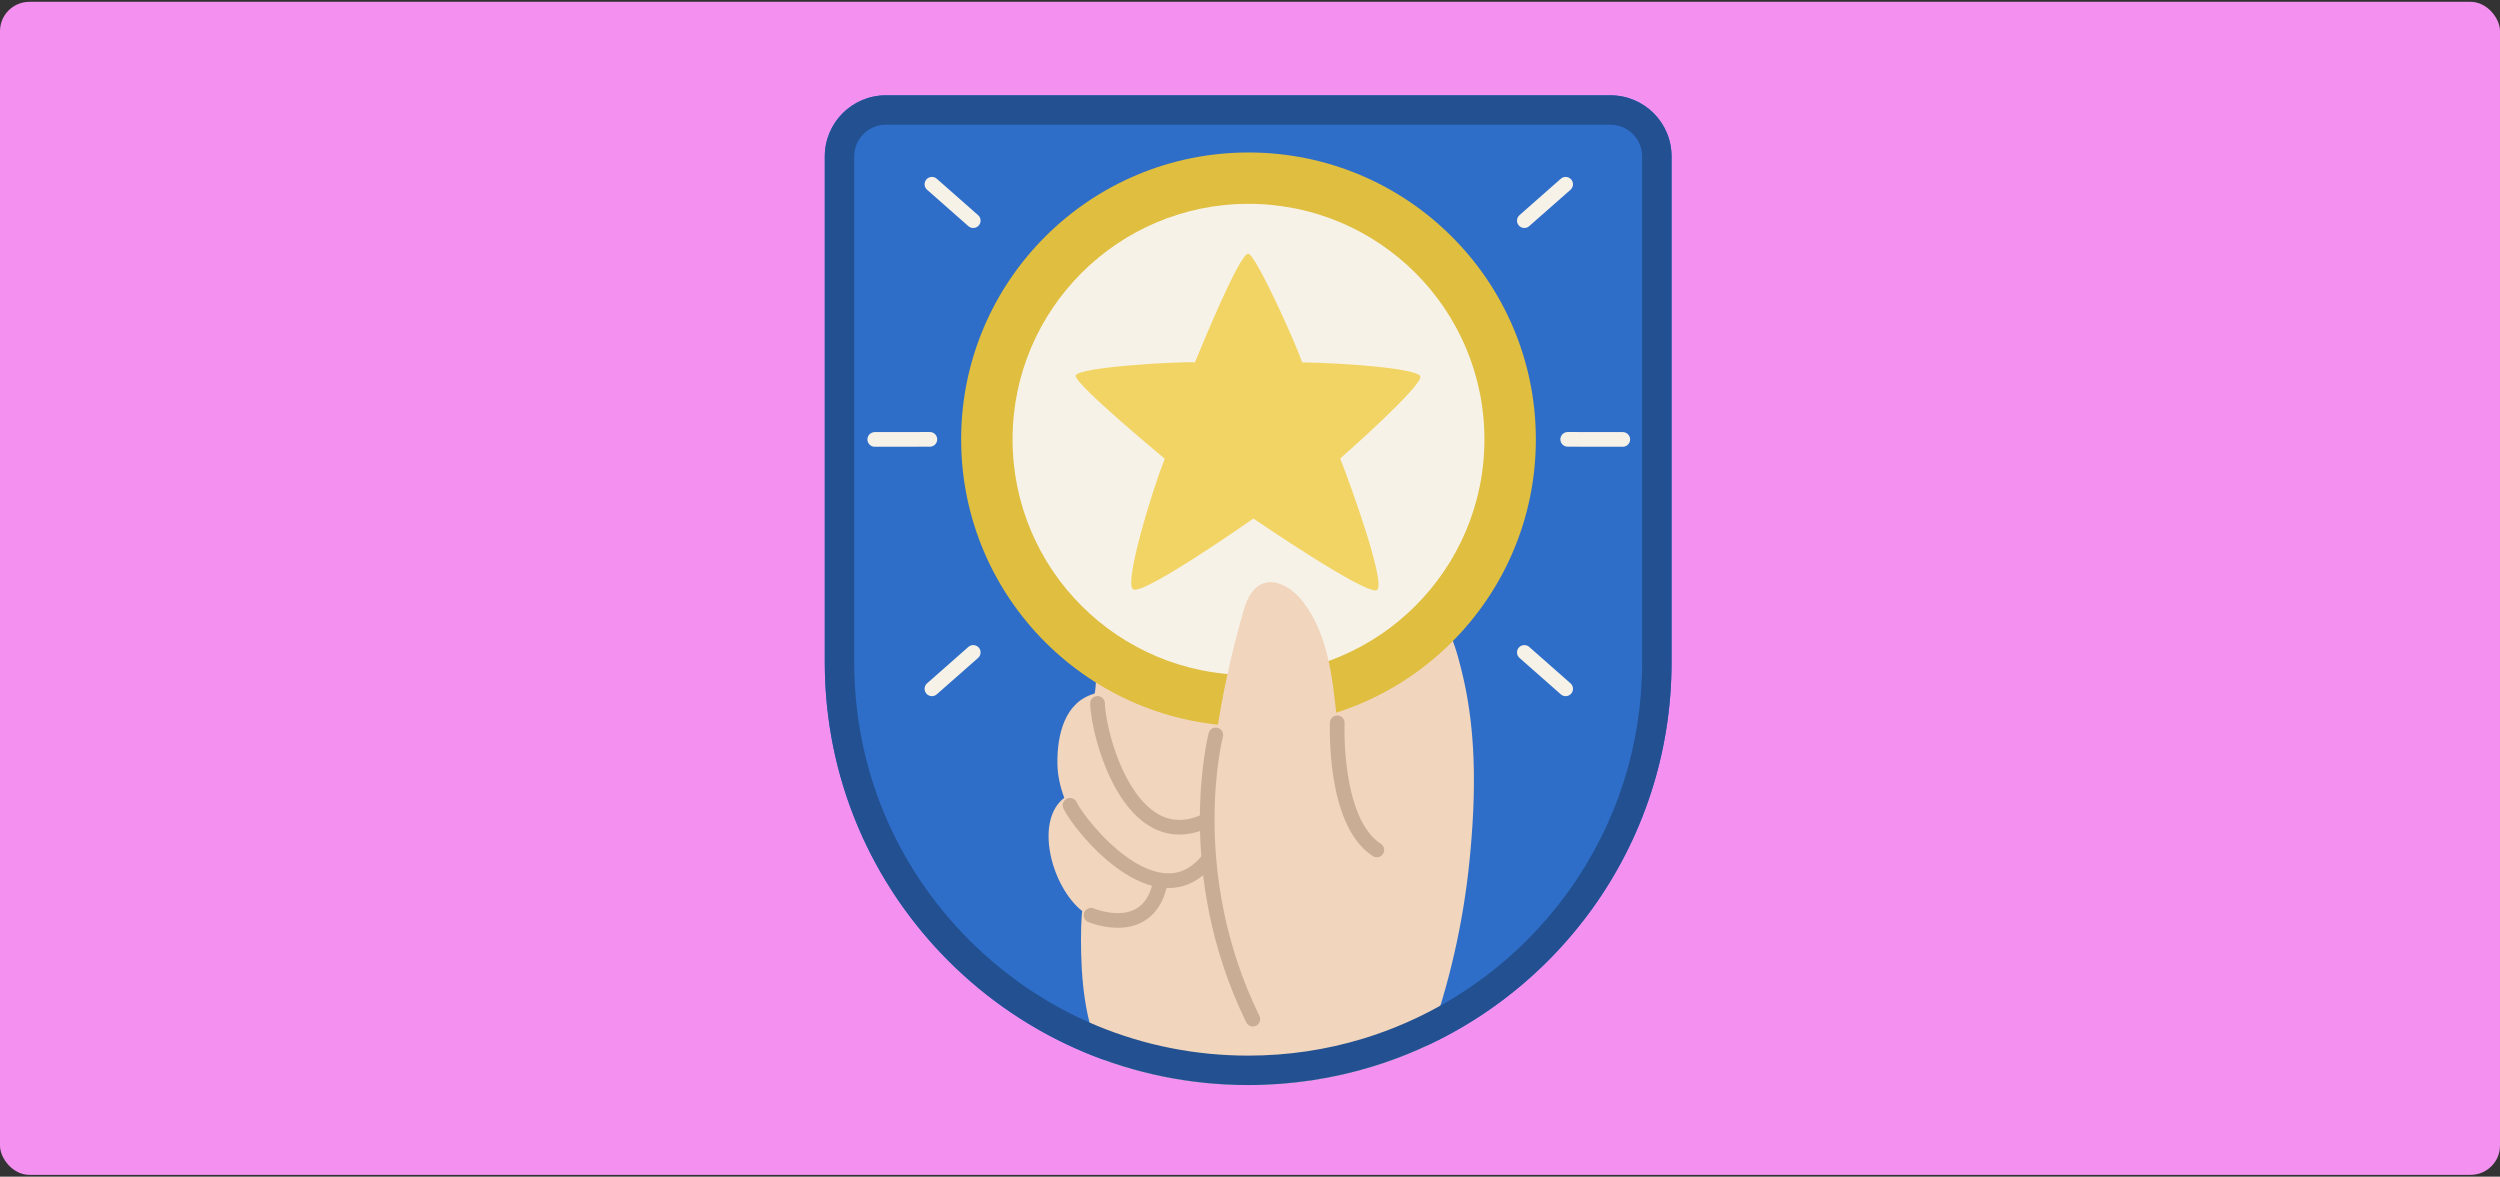 <svg width="682" height="321" viewBox="0 0 682 321" fill="none" xmlns="http://www.w3.org/2000/svg">
<rect x="0" y="0" width="682" height="321" fill="#333333" stroke="none"/>
<rect y="0.5" width="682" height="320" rx="8" fill="#F491F0"/>
<g clip-path="url(#clip0_166_961)">
<path d="M456 42.661V180.686C456 205.693 448.022 228.846 434.475 247.731C434.435 247.791 434.395 247.861 434.345 247.921C431.284 252.169 427.953 256.196 424.35 259.983C423.899 260.454 423.447 260.925 422.986 261.396C422.113 262.298 421.21 263.189 420.296 264.051C420.296 264.051 420.29 264.058 420.276 264.071C411.225 272.707 400.769 279.89 389.279 285.24C384.452 287.484 379.445 289.408 374.277 290.991C374.157 291.031 374.046 291.061 373.926 291.091C364.804 293.846 355.191 295.499 345.267 295.9C343.691 295.97 342.096 296 340.5 296C338.904 296 337.429 295.97 335.904 295.9C323.712 295.439 312.011 293.075 301.083 289.117C256.7 273.027 225 230.559 225 180.686V42.661C225 33.464 232.476 26 241.688 26H439.312C448.524 26 456 33.464 456 42.661Z" fill="#2F6EC8"/>
<path d="M400.859 235.059C399.153 251.779 395.41 268.29 389.701 284.089C389.56 284.48 389.42 284.861 389.279 285.241C384.452 287.486 379.445 289.409 374.277 290.992C374.157 291.032 374.046 291.062 373.926 291.092C364.804 293.847 355.191 295.5 345.267 295.901H335.904C323.712 295.44 312.011 293.076 301.084 289.119C295.745 279.361 294.882 266.306 294.892 256.118C294.892 250.868 295.223 248.543 295.223 248.543C286.804 241.851 282.118 223.928 290.336 217.646C289.223 214.661 288.5 211.535 288.46 208.329C288.35 200.204 290.587 191.468 298.515 189.244C298.886 189.133 298.946 185.587 299.026 185.136C299.348 183.363 299.94 181.63 300.793 180.037C301.204 179.255 323.582 173.154 329.984 171.541C344.815 168.125 388.667 162.274 389.058 162.654C389.058 162.654 389.078 162.664 389.078 162.674C391.316 165.961 393.925 169.106 395.501 172.753C397.217 176.741 398.33 181.119 399.284 185.336C400.889 192.42 401.712 199.763 401.983 207.147C402.324 216.504 401.782 225.942 400.859 235.059Z" fill="#F1D5BC"/>
<path d="M340.591 41.598C383.881 41.598 418.982 76.632 418.982 119.863C418.982 163.093 383.891 198.128 340.591 198.128C297.291 198.128 262.199 163.093 262.199 119.863C262.199 76.632 297.301 41.598 340.591 41.598Z" fill="#DFBE40"/>
<path d="M340.589 55.605C376.133 55.605 404.952 84.379 404.952 119.864C404.952 155.35 376.133 184.123 340.589 184.123C305.046 184.123 276.227 155.35 276.227 119.864C276.227 84.379 305.046 55.605 340.589 55.605Z" fill="#F7F2E8"/>
<path d="M387.464 102.663C388.326 105.057 366.19 124.614 365.608 125.064C368.377 132.107 378.111 159.017 375.683 160.941C373.254 162.864 341.976 141.505 341.936 141.455C338.183 144.07 311.51 162.574 309.072 160.761C306.634 158.947 314.24 133.991 317.742 125.135C317.742 125.135 293.327 104.947 293.438 102.523C293.548 100.098 322.127 98.565 325.971 98.856C327.626 94.919 338.072 69.261 340.491 69.211C342.478 69.161 353.757 94.217 355.212 98.856C366.069 98.986 386.681 100.469 387.474 102.663H387.464Z" fill="#F2D464"/>
<path d="M375.601 231.859C377.729 235.566 379.746 239.353 380.448 243.531C381.552 250.103 379.234 256.806 375.932 262.596C370.363 272.374 355.17 284.838 343.229 278.025C339.637 275.971 337.529 272.094 335.944 268.267C331.719 258.018 330.013 246.877 329.682 235.797C329 212.694 332.693 189.571 339.015 167.4C339.697 164.996 340.5 162.511 342.246 160.718C346.48 156.36 352.481 160.277 355.411 164.094C362.225 172.97 363.419 184.351 364.603 195.111C365.938 207.234 367.684 217.914 373.795 228.714C374.387 229.766 374.999 230.807 375.601 231.859Z" fill="#F1D5BC"/>
<path d="M364.804 197.176C364.804 197.176 363.64 224.186 375.602 231.86" stroke="#C9AE95" stroke-width="4" stroke-linecap="round" stroke-linejoin="round"/>
<path d="M331.661 200.484C331.661 200.484 322.067 237.763 341.776 278.018" stroke="#C9AE95" stroke-width="4" stroke-linecap="round" stroke-linejoin="round"/>
<path d="M299.408 191.887C299.629 200.713 308.249 233.133 328.569 224.096" stroke="#C9AE95" stroke-width="4" stroke-linecap="round" stroke-linejoin="round"/>
<path d="M291.893 219.68C294.763 225.631 315.755 251.449 329.453 234.677" stroke="#C9AE95" stroke-width="4" stroke-linecap="round" stroke-linejoin="round"/>
<path d="M297.633 249.675C297.633 249.675 313.759 256.518 316.639 240.188" stroke="#C9AE95" stroke-width="4" stroke-linecap="round" stroke-linejoin="round"/>
<path d="M439.312 34.015C444.089 34.015 447.972 37.892 447.972 42.661V180.686C447.972 203.308 441.008 224.938 427.822 243.242C424.611 247.701 421.059 251.918 417.256 255.776L417.236 255.796L417.216 255.816C416.423 256.627 415.61 257.439 414.747 258.25C402.645 269.801 387.844 278.468 371.929 283.316C361.794 286.412 351.217 287.975 340.5 287.975C311.791 287.975 284.807 276.814 264.507 256.547C244.207 236.279 233.028 209.34 233.028 180.676V42.661C233.028 37.892 236.911 34.015 241.688 34.015H439.312ZM439.312 26H241.688C232.476 26 225 33.464 225 42.661V180.686C225 244.374 276.709 296 340.5 296C352.251 296 363.6 294.247 374.277 290.991C391.737 285.671 407.432 276.334 420.296 264.051C421.21 263.189 422.113 262.298 422.986 261.396C427.11 257.208 430.903 252.7 434.345 247.921C447.972 228.996 456 205.773 456 180.686V42.661C456 33.464 448.524 26 439.312 26Z" fill="#225091"/>
<path d="M265.499 60.194L254.23 50.266" stroke="#F7F2E8" stroke-width="4" stroke-linecap="round" stroke-linejoin="round"/>
<path d="M254.23 187.909L265.499 177.98" stroke="#F7F2E8" stroke-width="4" stroke-linecap="round" stroke-linejoin="round"/>
<path d="M238.637 119.876L253.669 119.855" stroke="#F7F2E8" stroke-width="4" stroke-linecap="round" stroke-linejoin="round"/>
<path d="M415.84 60.194L427.109 50.266" stroke="#F7F2E8" stroke-width="4" stroke-linecap="round" stroke-linejoin="round"/>
<path d="M427.109 187.909L415.84 177.98" stroke="#F7F2E8" stroke-width="4" stroke-linecap="round" stroke-linejoin="round"/>
<path d="M442.692 119.876L427.67 119.855" stroke="#F7F2E8" stroke-width="4" stroke-linecap="round" stroke-linejoin="round"/>
</g>
<defs>
<clipPath id="clip0_166_961">
<rect width="231" height="270" fill="white" transform="translate(225 26)"/>
</clipPath>
</defs>
</svg>
